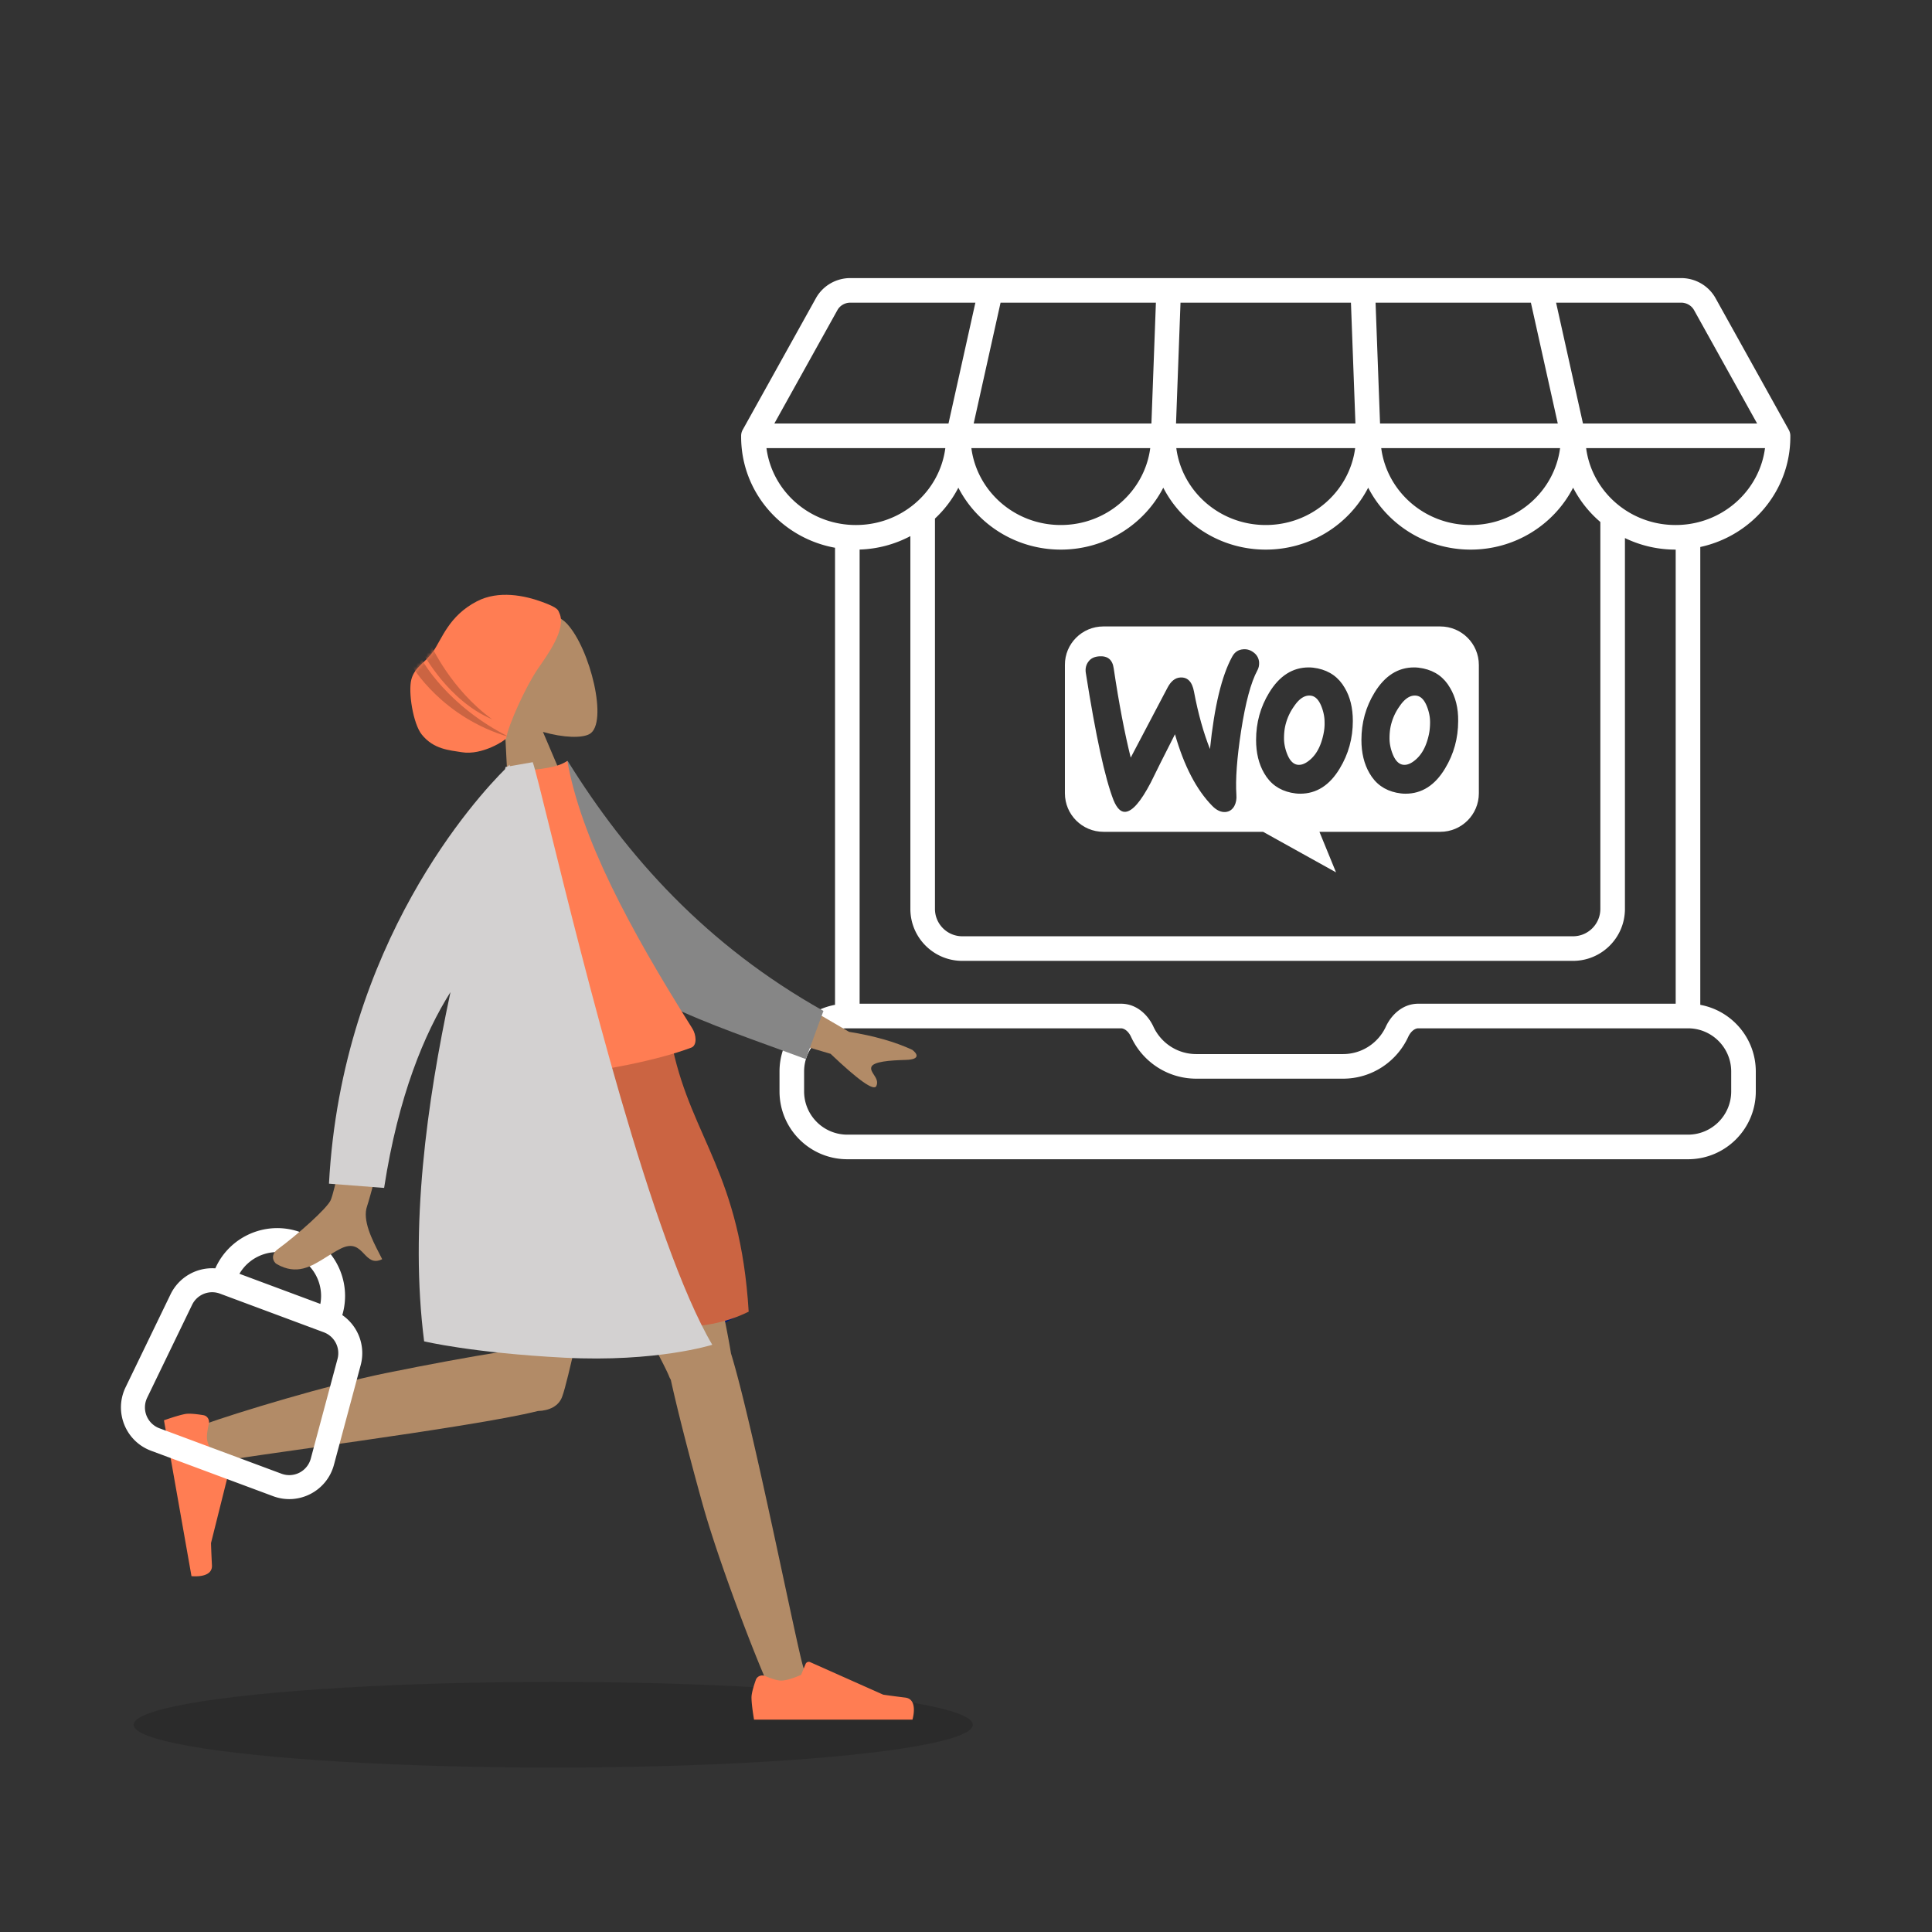 <svg xmlns="http://www.w3.org/2000/svg" width="564" height="564" fill="none"><rect width="100%" height="100%" fill="#333333" stroke="none"/><ellipse cx="161.5" cy="503.5" fill="#000" opacity=".15" rx="122.5" ry="12.5" style="mix-blend-mode:multiply"/><path fill="#fff" fill-rule="evenodd" d="M238.186 87.046c2.025-3.64 5.888-5.867 10.047-5.867h242.534c4.159 0 8.023 2.228 10.047 5.867l21.377 38.435c.315.566.465 1.195.451 1.822l.001.093v.125c0 15.8-11.293 28.921-26.288 32.158v133.658c9.22 1.689 16.206 9.769 16.206 19.479v5.791c0 10.936-8.861 19.804-19.796 19.804H247.356c-10.935 0-19.796-8.868-19.796-19.804v-5.791c0-9.71 6.986-17.79 16.206-19.479V159.901c-15.55-2.811-27.409-16.189-27.409-32.38l.001-.222a3.6 3.6 0 0 1 .452-1.818zm-14.436 43.768c1.557 11.904 11.445 21.335 23.859 22.36l.081.006q1.072.086 2.167.086c6.557 0 12.531-2.336 17.125-6.192l.109-.092c4.773-4.05 8.034-9.749 8.874-16.168zm56.018 11.555a33 33 0 0 1-6.829 9.014V265.33c0 4.416 3.578 7.993 7.987 7.993h178.269c4.409 0 7.987-3.577 7.987-7.993V152.383a33.1 33.1 0 0 1-7.95-10.014c-5.532 10.744-16.879 18.076-29.91 18.076s-24.378-7.332-29.911-18.076c-5.533 10.744-16.88 18.076-29.911 18.076s-24.378-7.332-29.91-18.076c-5.533 10.744-16.88 18.076-29.911 18.076s-24.378-7.332-29.911-18.076m63.625-11.555c1.65 12.615 12.655 22.452 26.107 22.452s24.457-9.837 26.108-22.452zm59.821 0c1.651 12.615 12.655 22.452 26.108 22.452 13.452 0 24.457-9.837 26.107-22.452zm58.897-7.178h50.839l-18.409-33.1c-.734-1.32-2.171-2.179-3.774-2.179h-36.505zm-15.203-35.279 7.849 35.279H402.87l-1.308-35.279zm-52.53 0h-49.756l-1.308 35.279h52.372zm-58.247 35.279 1.308-35.279h-45.347l-7.848 35.279zm-59.241 0 7.848-35.279h-36.505c-1.602 0-3.039.859-3.773 2.179l-18.41 33.1zm6.681 7.178c1.651 12.615 12.655 22.452 26.108 22.452 13.452 0 24.457-9.837 26.107-22.452zm231.68 0h-52.215c.895 6.844 4.543 12.87 9.842 16.951q.073.053.142.109c4.446 3.377 10.034 5.392 16.123 5.392a27 27 0 0 0 3.252-.194c11.94-1.436 21.34-10.676 22.856-22.258m-26.075 29.631h-.033a33.85 33.85 0 0 1-14.783-3.373V265.33c0 8.377-6.788 15.172-15.165 15.172H280.926c-8.378 0-15.165-6.795-15.165-15.172V156.503a33.8 33.8 0 0 1-14.816 3.925v132.584h76.32c4.687 0 7.953 3.456 9.445 6.688 2.187 4.738 6.973 8.012 12.514 8.012h42.831c5.541 0 10.326-3.274 12.513-8.012 1.492-3.232 4.759-6.688 9.445-6.688h75.163zm-75.163 139.746c-.837 0-2.094.712-2.927 2.518-3.316 7.184-10.586 12.182-19.031 12.182h-42.831c-8.445 0-15.715-4.998-19.031-12.182-.834-1.806-2.091-2.518-2.928-2.518h-79.909c-6.967 0-12.617 5.651-12.617 12.625v5.791c0 6.974 5.65 12.625 12.617 12.625h245.409c6.967 0 12.617-5.651 12.617-12.625v-5.791c0-6.974-5.65-12.625-12.617-12.625z" clip-rule="evenodd"/><path fill="#fff" d="M413.397 221.652c1.818-1.618 3.046-4.02 3.733-7.255.246-1.128.344-2.353.344-3.628 0-1.422-.294-2.941-.884-4.461-.737-1.912-1.719-2.941-2.898-3.186-1.768-.344-3.488.637-5.109 3.039a15.8 15.8 0 0 0-2.603 5.834c-.246 1.127-.344 2.353-.344 3.578 0 1.422.295 2.942.884 4.462.737 1.911 1.719 2.941 2.898 3.186 1.228.245 2.555-.294 3.979-1.569m-30.799 0c1.817-1.618 3.045-4.02 3.733-7.255.246-1.128.393-2.353.344-3.628 0-1.422-.295-2.941-.884-4.461-.737-1.912-1.719-2.941-2.898-3.186-1.769-.344-3.488.637-5.109 3.039a15.8 15.8 0 0 0-2.603 5.834c-.246 1.127-.344 2.353-.344 3.578 0 1.422.294 2.942.884 4.462.737 1.911 1.719 2.941 2.898 3.186 1.228.245 2.554-.294 3.979-1.569"/><path fill="#fff" fill-rule="evenodd" d="M420.45 182.875h-98.361c-6.224 0-11.263 5.078-11.214 11.241v37.471c0 6.212 5.04 11.241 11.264 11.241h46.587l21.293 11.833-4.842-11.833h35.273c6.225 0 11.264-5.029 11.264-11.241v-37.471c0-6.212-5.039-11.241-11.264-11.241m-99.6 8.726c-1.375.098-2.407.588-3.094 1.52-.688.882-.982 2.01-.786 3.284q4.347 27.576 8.105 37.208c.983 2.354 2.113 3.481 3.439 3.383 2.063-.147 4.519-2.99 7.417-8.53q2.285-4.706 7.074-14.118c2.652 9.265 6.287 16.226 10.855 20.883 1.277 1.324 2.604 1.912 3.881 1.814 1.13-.098 2.014-.686 2.603-1.765q.738-1.397.59-3.235c-.295-4.461.147-10.687 1.375-18.678 1.277-8.235 2.849-14.167 4.765-17.697.393-.735.54-1.471.491-2.353-.098-1.127-.589-2.059-1.523-2.794-.933-.736-1.965-1.079-3.094-.981-1.425.098-2.506.785-3.242 2.157-3.046 5.54-5.207 14.511-6.485 26.963-1.866-4.706-3.438-10.246-4.666-16.766-.541-2.892-1.867-4.265-4.028-4.118q-2.211.147-3.684 2.942l-10.758 20.442c-1.768-7.108-3.438-15.785-4.961-26.031q-.516-3.824-4.274-3.53m94.61 3.53c3.488.735 6.091 2.598 7.86 5.686 1.572 2.648 2.407 5.834 2.357 9.658 0 5.049-1.277 9.657-3.831 13.873-2.947 4.903-6.779 7.354-11.543 7.354q-1.254 0-2.653-.294c-3.487-.736-6.091-2.599-7.859-5.687q-2.358-4.045-2.358-9.707 0-7.574 3.831-13.824c2.997-4.902 6.828-7.354 11.544-7.354q1.252 0 2.652.295m-30.75 0c3.438.735 6.091 2.598 7.859 5.686 1.572 2.648 2.358 5.834 2.358 9.658 0 5.049-1.277 9.657-3.831 13.873-2.948 4.903-6.779 7.354-11.544 7.354q-1.253 0-2.652-.294c-3.488-.736-6.091-2.599-7.859-5.687q-2.358-4.045-2.358-9.707 0-7.574 3.831-13.824c2.997-4.902 6.828-7.354 11.544-7.354q1.252 0 2.652.295" clip-rule="evenodd"/><path fill="#001C74" fill-rule="evenodd" d="M127.875 386.6s29.507 8.243 50.915 8.243c21.409 0 39.771-12.693 39.771-12.693s-28.876-8.461-47.56-8.461-43.126 12.911-43.126 12.911" clip-rule="evenodd"/><path fill="#B28B67" fill-rule="evenodd" d="M195.819 402.763a4.6 4.6 0 0 1-.477-.93c-2.629-6.945-44.746-81.864-48.942-95.562h47.418c3.19 10.415 17.549 75.769 19.569 88.808 6.376 20.568 19.503 87.18 21.179 91.795 1.763 4.855-8.156 9.912-10.8 3.944-4.205-9.497-14.227-35.772-18.689-51.816-4.183-15.041-7.589-28.573-9.258-36.239" clip-rule="evenodd"/><path fill="#B28B67" fill-rule="evenodd" d="M157.024 411.91c-19.255 4.861-89.686 13.647-94.52 15.026-4.971 1.417-9.33-8.818-3.185-11.035 9.779-3.528 36.723-11.679 53.06-15.005 13.14-2.676 25.131-4.859 33.181-6.137-.682-22.584-3.8-76.782-1.756-88.488h41.955c-1.959 11.225-18.523 93.129-21.602 101.328-.977 2.926-3.892 4.22-7.133 4.311" clip-rule="evenodd"/><path fill="#FF7D53" fill-rule="evenodd" d="M60.972 415.638c.265-1.141-.425-2.315-1.58-2.508-1.704-.285-4.007-.578-5.278-.354-2.184.385-6.247 1.849-6.247 1.849l8.031 45.489s6.183.739 5.976-3.163c-.206-3.903-.275-6.496-.275-6.496l5.66-22.623a1 1 0 0 0-.757-1.22l-3.359-.738s-2.276-3.245-2.666-5.457c-.22-1.238.138-3.25.495-4.779m162.416 73.647c-1.076-.459-2.35.015-2.741 1.118-.576 1.627-1.266 3.842-1.266 5.132 0 2.215.739 6.465.739 6.465h46.249s1.803-5.953-2.081-6.427c-3.884-.475-6.453-.857-6.453-.857l-21.328-9.496a1 1 0 0 0-1.331.532l-1.311 3.176s-3.596 1.676-5.844 1.676c-1.261 0-3.186-.703-4.633-1.319" clip-rule="evenodd"/><path fill="#CB6442" fill-rule="evenodd" d="M143.94 306.272s27.733-7.925 52.48 0c5.74 26.155 19.687 36.536 22.14 76.636-27.88 13.835-62.32-9.867-91.02 3.625-8.2-18.872 3.28-64.321 16.4-80.261" clip-rule="evenodd"/><path fill="#B28B67" fill-rule="evenodd" d="M158.5 213.663c5.958 1.716 11.399 1.861 13.601.619 5.522-3.113.246-24.931-6.638-32.249-6.885-7.317-31.48-4.733-28.123 12.514 1.165 5.986 5.043 10.569 9.842 13.871l1.637 32.213 19.01-5.082z" clip-rule="evenodd"/><path fill="#FF7D53" fill-rule="evenodd" d="M163.331 179.053c-.444-.988-.25-1.583-5.188-3.38-4.937-1.798-12.569-3.434-18.927-.134-8.251 4.282-10.183 10.992-12.811 14.705-2.369 3.348-5.349 4.461-6.318 8.088s.494 12.926 3.036 16.099c3.506 4.376 8.154 4.565 11.668 5.157 6.027 1.014 12.922-3.602 12.99-4.08.532-3.695 5.676-15.094 9.225-20.255 2.609-3.794 8.408-11.564 6.325-16.2" clip-rule="evenodd"/><mask id="a" width="45" height="47" x="119" y="173" maskUnits="userSpaceOnUse" style="mask-type:luminance"><path fill="#fff" fill-rule="evenodd" d="M163.331 179.053c-.444-.988-.25-1.583-5.188-3.38-4.937-1.798-12.569-3.434-18.927-.134-8.251 4.282-10.183 10.992-12.811 14.705-2.369 3.348-5.349 4.461-6.318 8.088s.494 12.926 3.036 16.099c3.506 4.376 8.154 4.565 11.668 5.157 6.027 1.014 12.922-3.602 12.99-4.08.532-3.695 5.676-15.094 9.225-20.255 2.609-3.794 8.408-11.564 6.325-16.2" clip-rule="evenodd"/></mask><g mask="url(#a)"><path fill="#CB6442" fill-rule="evenodd" d="M143.67 209.978c-12.097-8.765-17.862-21.696-17.862-21.696l-2.274 2.461s7.331 13.856 20.136 19.235m5.11 5.228c-18.177-8.977-25.581-22.546-25.581-22.546l-2.917 1.78s8.721 15.055 28.498 20.766" clip-rule="evenodd"/></g><path fill="#fff" fill-rule="evenodd" d="M62.855 370.263a13.505 13.505 0 0 0-13.074 7.593L36.66 404.982c-3.465 7.164-.014 15.755 7.444 18.531l35.632 13.264c7.458 2.776 15.686-1.468 17.749-9.154l7.808-29.104a13.505 13.505 0 0 0-5.368-14.611c2.923-9.887-2.274-20.49-12.083-24.142-9.855-3.668-20.775 1.017-24.986 10.497m30.663 10.382c1.118-6.001-2.203-12.116-8.119-14.318s-12.427.253-15.505 5.524zm-29.316-3.002a6.5 6.5 0 0 0-8.12 3.261l-13.121 27.127a6.5 6.5 0 0 0 3.584 8.922l35.632 13.263a6.5 6.5 0 0 0 8.546-4.407l7.808-29.104a6.5 6.5 0 0 0-4.01-7.776z" clip-rule="evenodd"/><path fill="#B28B67" fill-rule="evenodd" d="M96.53 350.366c2.231-4.949 11.347-55.008 11.347-55.008l14.67-.442s-14.21 53.954-15.364 57.127c-1.5 4.121 1.497 9.93 3.53 13.868.314.61.605 1.174.853 1.681-2.583 1.264-3.894-.11-5.276-1.559-1.56-1.636-3.212-3.367-6.89-1.5-1.421.722-2.76 1.563-4.07 2.385-4.519 2.838-8.67 5.446-14.562 2.093-.934-.532-2.01-2.618.352-4.359 5.885-4.339 14.32-11.867 15.41-14.286m151.335-49.144L219.84 284.87l-4.254 14.8 26.885 7.968q12.28 11.676 13.349 9.408c.6-1.274-.086-2.336-.719-3.314-.492-.762-.952-1.473-.745-2.194.474-1.647 5.385-1.994 10.06-2.123s3.106-2.049 1.881-2.95q-7.548-3.5-18.432-5.243" clip-rule="evenodd"/><path fill="#868686" fill-rule="evenodd" d="m157.366 226.609 8.346-4.486c17.323 27.879 40.382 53.745 74.671 72.988l-5.152 14.067c-29.065-10.857-56.115-18.505-70.335-39.967-4.773-7.204-6.158-33.226-7.53-42.602" clip-rule="evenodd"/><path fill="#FF7D53" fill-rule="evenodd" d="M141.846 316.379s38.795-2.667 59.949-10.547c1.748-.651 1.499-3.721.299-5.623-18.685-29.624-32.551-55.902-36.469-78.072-3.271 2.44-12.47 2.753-12.47 2.753-12.044 25.676-14.803 53.19-11.309 91.489" clip-rule="evenodd"/><path fill="#D3D1D1" fill-rule="evenodd" d="M148.208 223.786c.366-.352.56-.53.56-.53l.051.422 6.701-1.179c.687 1.919 2.476 9.164 5.084 19.728 9.48 38.387 29.782 120.603 47.324 150.347 0 0-16.314 5.168-43.206 3.77-26.892-1.397-40.907-4.773-40.907-4.773-4.265-33.39.756-69.498 7.691-101.957-7.603 12.076-15.214 30.231-19.373 57.166l-16.097-1.238c3.757-70.296 43.578-113.214 51.402-121.002l.155-.646z" clip-rule="evenodd"/></svg>